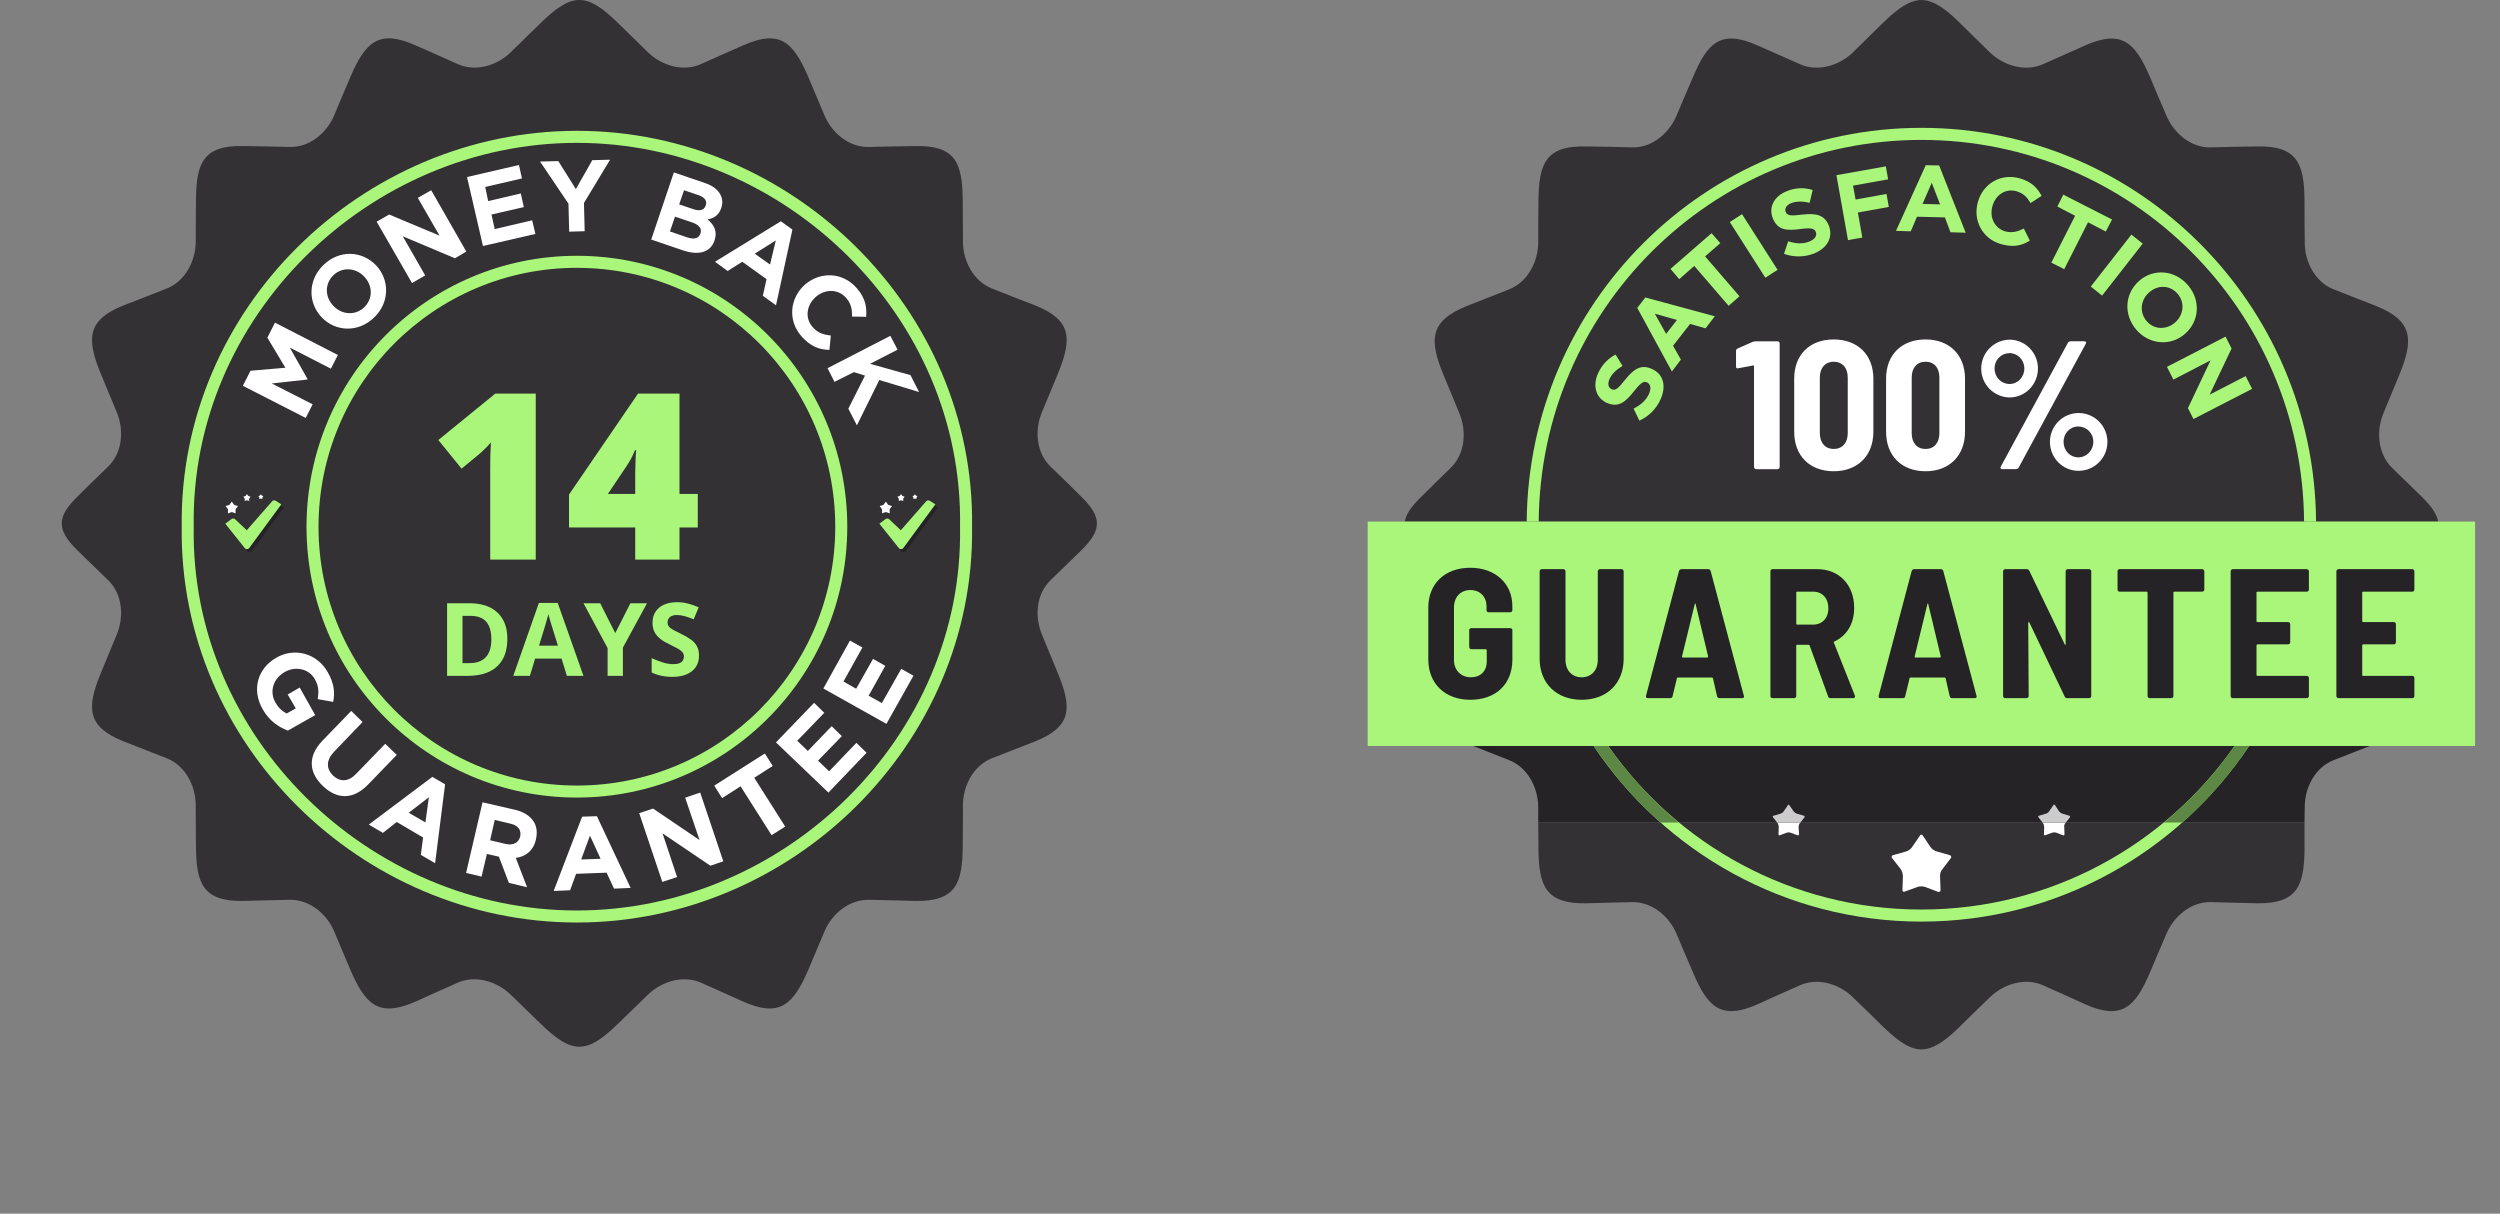 <svg xmlns="http://www.w3.org/2000/svg" width="344" height="167" viewBox="0 0 344 167" fill="none"><rect x="0" y="0" width="344" height="167" fill="#808080" stroke="none"/><path fill-rule="evenodd" clip-rule="evenodd" d="M85.058 3.184C87.189 5.254 88.556 6.592 89.16 7.197C91.036 9.012 93.962 9.935 96.442 8.823C99.462 7.485 101.403 6.593 102.261 6.243C107.317 3.98 109.161 5.797 111.228 10.606C112.373 13.344 113.135 15.127 113.455 15.892C114.472 18.281 116.825 20.287 119.527 20.223C122.866 20.159 124.963 20.096 125.919 20.096C131.483 19.968 132.437 22.42 132.469 27.579C132.501 30.572 132.501 32.482 132.501 33.31C132.532 35.922 133.932 38.66 136.443 39.68C139.529 40.889 141.499 41.686 142.39 42.004C147.51 44.042 147.544 46.621 145.538 51.493C144.394 54.232 143.662 56.015 143.344 56.779C142.355 59.2 142.581 62.257 144.521 64.168C146.906 66.46 147.987 67.543 148.655 68.212C151.612 71.078 151.739 72.829 148.782 75.726C148.114 76.363 146.906 77.573 144.521 79.866C142.581 81.775 142.358 84.833 143.344 87.254C143.662 88.018 144.394 89.8 145.538 92.572C147.541 97.412 147.51 99.992 142.39 102.03C141.499 102.38 139.529 103.144 136.443 104.354C133.932 105.373 132.532 108.112 132.501 110.723C132.501 111.551 132.501 113.461 132.469 116.455C132.437 121.613 131.48 124.065 125.919 123.97C124.965 123.938 122.866 123.875 119.527 123.811C116.825 123.779 114.471 125.753 113.455 128.141C113.136 128.906 112.373 130.687 111.228 133.427C109.161 138.235 107.317 140.051 102.261 137.822C101.403 137.44 99.462 136.55 96.442 135.211C93.962 134.129 91.036 135.052 89.16 136.867C88.556 137.44 87.189 138.776 85.058 140.847C82.864 142.98 81.306 144.029 79.716 144.029C78.126 144.029 76.568 142.978 74.374 140.847C72.244 138.778 70.876 137.44 70.272 136.867C68.395 135.052 65.471 134.129 62.991 135.211C59.969 136.549 58.029 137.44 57.171 137.822C52.115 140.051 50.272 138.236 48.204 133.427C47.027 130.689 46.298 128.906 45.978 128.141C44.961 125.753 42.607 123.779 39.906 123.811C36.567 123.875 34.437 123.938 33.514 123.97C27.95 124.065 26.995 121.613 26.964 116.455C26.933 113.461 26.933 111.551 26.933 110.723C26.901 108.112 25.501 105.373 22.99 104.354C19.904 103.144 17.933 102.38 17.043 102.03C11.924 99.992 11.889 97.412 13.895 92.572C15.04 89.801 15.771 88.018 16.089 87.254C17.078 84.833 16.852 81.777 14.912 79.866C12.527 77.573 11.319 76.363 10.651 75.726C7.694 72.827 7.821 71.078 10.778 68.212C11.446 67.543 12.527 66.46 14.912 64.168C16.852 62.259 17.075 59.2 16.089 56.779C15.771 56.015 15.04 54.234 13.895 51.493C11.891 46.619 11.922 44.038 17.046 42.002C17.935 41.684 19.906 40.887 22.992 39.678C25.503 38.658 26.903 35.919 26.935 33.308C26.935 32.48 26.935 30.57 26.966 27.577C26.997 22.415 27.954 19.966 33.517 20.094C34.439 20.094 36.569 20.157 39.908 20.221C42.611 20.285 44.964 18.279 45.98 15.89C46.298 15.125 47.029 13.345 48.206 10.604C50.274 5.796 52.117 3.98 57.173 6.241C58.031 6.594 59.971 7.483 62.993 8.821C65.472 9.935 68.398 9.012 70.274 7.194C70.878 6.589 72.246 5.252 74.376 3.182C76.57 1.049 78.128 0 79.718 0C81.308 0 82.866 1.051 85.06 3.182L85.058 3.184Z" fill="#333134"></path><path fill-rule="evenodd" clip-rule="evenodd" d="M79.38 18.001C49.776 18.001 24.589 42.521 25.005 72.486C24.591 102.419 49.776 126.938 79.38 126.938C108.984 126.938 134.171 102.418 133.755 72.485C134.169 42.521 108.985 18 79.38 18V18.001ZM26.658 72.486C26.15 43.508 50.825 19.657 79.38 19.657C107.935 19.657 132.61 43.508 132.102 72.486C132.61 101.432 107.935 125.283 79.38 125.283C50.825 125.283 26.15 101.432 26.658 72.486ZM79.38 36.853C59.729 36.853 43.83 52.806 43.83 72.489C43.83 92.137 59.729 108.091 79.38 108.091C99.031 108.091 114.931 92.137 114.931 72.489C114.931 52.81 99.032 36.856 79.38 36.856V36.853ZM79.38 35.197C99.922 35.197 116.585 51.884 116.585 72.486C116.585 93.057 99.921 109.744 79.38 109.744C58.838 109.744 42.176 93.057 42.176 72.486C42.176 51.883 58.839 35.197 79.38 35.197Z" fill="#A9F67B"></path><path d="M36.152 97.601C37.042 99.193 38.346 100.053 39.618 100.531L43.37 98.397L41.24 94.608L39.586 95.563L40.699 97.472L39.459 98.173C38.824 97.886 38.314 97.376 37.901 96.676C37.042 95.147 37.583 93.396 39.172 92.472C40.666 91.612 42.51 92.027 43.305 93.427C43.877 94.417 43.877 95.211 43.718 96.198L45.849 96.58C46.103 95.243 45.976 94.035 45.086 92.472C43.591 89.861 40.507 89.066 38.025 90.498C35.449 91.962 34.591 94.893 36.149 97.599L36.152 97.601ZM44.42 108.141C46.326 109.988 48.586 110.115 50.683 107.918L54.595 103.874L53.005 102.346L49.03 106.453C47.949 107.6 46.804 107.632 45.819 106.708C44.865 105.753 44.865 104.606 45.977 103.428L49.889 99.352L48.331 97.823L44.356 101.931C42.321 104.065 42.48 106.294 44.42 108.141ZM50.747 113.459L52.687 114.604L54.593 113.107L58.218 115.24L57.9 117.629L59.872 118.775L61.245 107.918L59.492 106.897L50.747 113.459ZM56.248 111.833L59.015 109.699L58.538 113.17L56.248 111.833ZM64.135 120.113L66.265 120.622L66.996 117.501L68.65 117.883L70.017 121.481L72.529 122.087L70.971 118.042C72.306 117.883 73.388 117.087 73.738 115.526C73.96 114.571 73.865 113.743 73.451 113.075C72.943 112.279 72.084 111.705 70.844 111.419L66.395 110.4L64.135 120.113ZM67.441 115.622L68.076 112.82L70.212 113.331C71.261 113.554 71.77 114.191 71.579 115.114C71.356 115.942 70.656 116.357 69.607 116.133L67.441 115.622ZM76.186 122.596L78.445 122.5L79.272 120.238L83.469 120.079L84.487 122.276L86.776 122.18L82.134 112.309L80.099 112.372L76.186 122.596ZM79.97 118.266L81.179 114.986L82.641 118.167L79.97 118.266ZM91.131 121.354L93.167 120.685L91.163 114.667L97.745 119.122L99.526 118.517L96.349 109.06L94.282 109.76L96.254 115.587L89.862 111.257L87.956 111.893L91.131 121.354ZM106.17 114.92L108.046 113.741L103.785 107.024L106.327 105.398L105.245 103.678L98.281 108.104L99.363 109.824L101.905 108.198L106.17 114.92ZM113.993 109.06L119.239 103.583L117.839 102.214L114.087 106.131L112.561 104.666L115.837 101.29L114.437 99.921L111.163 103.333L109.701 101.931L113.421 98.079L112.022 96.709L106.775 102.154L113.993 109.06ZM121.971 99.602L125.691 92.979L124.014 92.028L121.343 96.742L119.527 95.725L121.817 91.617L120.131 90.659L117.809 94.767L116.06 93.777L118.668 89.096L116.953 88.143L113.295 94.735L121.971 99.602Z" fill="white"></path><path d="M42.067 57.51L43.02 55.631L37.392 52.765L42.289 52.224L42.321 52.16L39.872 47.829L45.533 50.728L46.488 48.846L37.837 44.392L36.788 46.462L39.268 50.602L34.467 51.016L33.418 53.086L42.067 57.51ZM51.447 43.722C53.641 41.652 53.641 38.499 51.73 36.493C49.789 34.487 46.705 34.359 44.543 36.429C42.349 38.499 42.349 41.652 44.257 43.658C46.165 45.663 49.281 45.791 51.444 43.722H51.447ZM50.111 42.288C48.872 43.467 47.027 43.308 45.882 42.098C44.706 40.887 44.642 39.072 45.882 37.862C47.122 36.684 48.966 36.843 50.111 38.053C51.288 39.295 51.351 41.078 50.111 42.288ZM56.693 38.947L58.506 37.897L55.422 32.513L62.608 35.538L64.166 34.615L59.333 26.176L57.489 27.227L60.477 32.417L53.546 29.518L51.829 30.508L56.693 38.947ZM66.456 33.852L73.671 32.194L73.226 30.315L68.072 31.525L67.627 29.519L72.075 28.5L71.662 26.621L67.178 27.672L66.765 25.73L71.821 24.551L71.407 22.704L64.262 24.36L66.456 33.852ZM78.318 31.878L80.449 31.814L80.354 27.929L83.947 21.975L81.499 22.039L79.24 26.019L76.823 22.166L74.311 22.23L78.222 28.028L78.318 31.878ZM89.607 32.961L93.995 34.458C96.094 35.158 97.747 34.776 98.32 33.088C98.733 31.816 98.288 30.987 97.366 30.189C98.129 30.061 98.892 29.679 99.242 28.629C99.464 27.96 99.433 27.387 99.146 26.814C98.793 26.113 98.065 25.541 97.016 25.187L92.723 23.723L89.607 32.961ZM93.455 28.12L94.122 26.178L96.094 26.847C96.953 27.134 97.335 27.643 97.112 28.248C96.889 28.981 96.221 29.076 95.331 28.757L93.455 28.12ZM92.184 31.847L92.883 29.808L95.233 30.604C96.251 30.957 96.601 31.495 96.378 32.132C96.155 32.833 95.488 32.96 94.597 32.674L92.184 31.847ZM98.384 36.018L100.133 37.291L102.137 36.018L105.475 38.407L104.966 40.699L106.779 42.005L109.038 31.592L107.449 30.446L98.384 36.018ZM103.854 34.904L106.749 33.089L105.954 36.401L103.854 34.904ZM110.246 46.237C111.486 47.638 112.662 48.116 114.129 48.146L114.32 46.172C113.302 46.045 112.507 45.818 111.808 44.994C110.695 43.721 111.012 41.937 112.253 40.854C113.524 39.74 115.337 39.74 116.419 40.981C117.15 41.809 117.246 42.574 117.246 43.561L119.186 43.593C119.281 42.32 119.122 41.077 117.915 39.676C115.975 37.413 112.891 37.351 110.791 39.134C108.662 41.013 108.375 44.071 110.251 46.236L110.246 46.237ZM113.871 50.663L114.825 52.542L117.496 51.205L119.022 51.682L116.732 56.236L117.909 58.529L120.993 52.287L126.463 53.943L125.285 51.618L119.72 50.058L123.504 48.116L122.516 46.207L113.871 50.663Z" fill="white"></path><path fill-rule="evenodd" clip-rule="evenodd" d="M32.197 71.868L31.352 72.503L34.028 75.854C34.107 75.953 34.215 76.004 34.342 76C34.469 76 34.577 75.944 34.652 75.84L39.059 69.842L38.299 69.353C38.13 69.25 37.918 69.278 37.787 69.428L34.304 73.405L32.708 71.896C32.64 71.831 32.551 71.792 32.458 71.787C32.364 71.782 32.271 71.811 32.197 71.868L32.197 71.868Z" fill="#252326"></path><path fill-rule="evenodd" clip-rule="evenodd" d="M31.845 71.426L31 72.061L33.675 75.412C33.751 75.51 33.863 75.562 33.99 75.558C34.117 75.558 34.225 75.501 34.3 75.398L38.707 69.4L37.946 68.911C37.778 68.807 37.562 68.836 37.435 68.986L33.952 72.963L32.356 71.454C32.289 71.389 32.2 71.35 32.106 71.345C32.012 71.34 31.919 71.368 31.845 71.426H31.845Z" fill="#A9F67B"></path><path fill-rule="evenodd" clip-rule="evenodd" d="M31.929 69.066L32.145 69.377C32.164 69.409 32.19 69.438 32.221 69.461C32.252 69.483 32.286 69.499 32.324 69.508L32.685 69.612C32.693 69.614 32.7 69.617 32.706 69.623C32.711 69.628 32.716 69.635 32.718 69.643C32.72 69.65 32.721 69.658 32.719 69.666C32.717 69.674 32.714 69.681 32.709 69.687L32.478 69.988C32.453 70.016 32.434 70.05 32.422 70.086C32.41 70.123 32.405 70.161 32.408 70.199L32.422 70.575C32.422 70.583 32.42 70.59 32.416 70.597C32.413 70.604 32.407 70.61 32.401 70.615C32.395 70.619 32.387 70.622 32.38 70.624C32.372 70.625 32.364 70.624 32.356 70.622L32.004 70.49C31.932 70.462 31.852 70.462 31.779 70.49L31.427 70.622C31.42 70.624 31.412 70.625 31.404 70.624C31.396 70.622 31.389 70.619 31.383 70.615C31.376 70.61 31.371 70.604 31.367 70.597C31.363 70.59 31.361 70.583 31.361 70.575L31.375 70.194C31.378 70.156 31.373 70.118 31.361 70.081C31.349 70.045 31.33 70.011 31.305 69.983L31.075 69.687C31.056 69.658 31.066 69.621 31.098 69.611L31.465 69.508C31.54 69.484 31.601 69.442 31.643 69.376L31.854 69.066C31.858 69.06 31.864 69.054 31.87 69.051C31.877 69.047 31.884 69.045 31.892 69.045C31.899 69.045 31.907 69.047 31.913 69.051C31.92 69.054 31.925 69.06 31.929 69.066V69.066ZM34.004 68.013L34.126 68.197C34.154 68.234 34.187 68.263 34.234 68.272L34.445 68.333C34.449 68.334 34.453 68.337 34.456 68.34C34.459 68.343 34.461 68.346 34.462 68.35C34.464 68.355 34.464 68.359 34.464 68.363C34.463 68.367 34.462 68.371 34.459 68.375L34.323 68.554C34.296 68.589 34.281 68.632 34.282 68.676L34.291 68.897C34.291 68.902 34.29 68.906 34.288 68.91C34.286 68.914 34.283 68.918 34.279 68.921C34.275 68.923 34.271 68.925 34.267 68.926C34.262 68.927 34.258 68.927 34.254 68.926L34.042 68.85C34.022 68.841 33.999 68.836 33.977 68.836C33.954 68.836 33.932 68.841 33.911 68.85L33.704 68.926C33.69 68.93 33.667 68.916 33.672 68.897L33.676 68.676C33.676 68.629 33.667 68.587 33.634 68.549L33.503 68.376C33.5 68.372 33.498 68.368 33.497 68.364C33.496 68.359 33.496 68.355 33.498 68.351C33.499 68.347 33.502 68.343 33.505 68.34C33.508 68.337 33.512 68.335 33.517 68.334L33.728 68.273C33.773 68.261 33.811 68.232 33.836 68.193L33.958 68.014C33.967 67.995 33.991 67.995 34.005 68.014L34.004 68.013ZM35.91 68.028L35.999 68.154C36.016 68.182 36.043 68.202 36.074 68.211L36.22 68.253C36.229 68.258 36.239 68.272 36.229 68.281L36.136 68.403C36.124 68.415 36.116 68.43 36.111 68.445C36.106 68.46 36.105 68.477 36.107 68.493L36.112 68.643C36.112 68.647 36.111 68.65 36.109 68.653C36.108 68.656 36.105 68.658 36.103 68.66C36.1 68.662 36.097 68.663 36.094 68.663C36.09 68.664 36.087 68.663 36.084 68.662L35.943 68.61C35.928 68.603 35.912 68.599 35.896 68.599C35.88 68.599 35.864 68.603 35.849 68.61L35.709 68.662C35.705 68.663 35.702 68.664 35.699 68.663C35.695 68.663 35.692 68.662 35.69 68.66C35.687 68.658 35.684 68.656 35.683 68.653C35.681 68.65 35.68 68.647 35.68 68.643L35.685 68.488C35.686 68.457 35.676 68.427 35.657 68.403L35.563 68.281C35.554 68.272 35.558 68.258 35.572 68.253L35.722 68.211C35.753 68.201 35.779 68.181 35.798 68.154L35.882 68.028C35.884 68.025 35.886 68.024 35.888 68.022C35.891 68.021 35.894 68.02 35.896 68.02C35.899 68.02 35.902 68.021 35.904 68.022C35.907 68.024 35.909 68.025 35.91 68.028H35.91Z" fill="white"></path><path fill-rule="evenodd" clip-rule="evenodd" d="M122.197 71.868L121.352 72.503L124.028 75.854C124.107 75.953 124.215 76.004 124.342 76C124.469 76 124.577 75.944 124.652 75.84L129.059 69.842L128.299 69.353C128.13 69.25 127.918 69.278 127.787 69.428L124.304 73.405L122.708 71.896C122.64 71.831 122.552 71.792 122.458 71.787C122.364 71.782 122.271 71.811 122.197 71.868L122.197 71.868Z" fill="#252326"></path><path fill-rule="evenodd" clip-rule="evenodd" d="M121.845 71.426L121 72.061L123.676 75.412C123.751 75.51 123.863 75.562 123.99 75.558C124.117 75.558 124.225 75.501 124.3 75.398L128.707 69.4L127.946 68.911C127.777 68.807 127.562 68.836 127.435 68.986L123.952 72.963L122.356 71.454C122.289 71.389 122.2 71.35 122.106 71.345C122.012 71.34 121.919 71.368 121.845 71.426H121.845Z" fill="#A9F67B"></path><path fill-rule="evenodd" clip-rule="evenodd" d="M121.929 69.066L122.145 69.377C122.164 69.409 122.19 69.438 122.221 69.461C122.251 69.483 122.286 69.499 122.324 69.508L122.685 69.612C122.693 69.614 122.7 69.617 122.706 69.623C122.711 69.628 122.716 69.635 122.718 69.643C122.72 69.65 122.721 69.658 122.719 69.666C122.717 69.674 122.714 69.681 122.708 69.687L122.478 69.988C122.453 70.016 122.434 70.05 122.422 70.086C122.41 70.123 122.405 70.161 122.408 70.199L122.422 70.575C122.422 70.583 122.42 70.59 122.416 70.597C122.412 70.604 122.407 70.61 122.401 70.615C122.395 70.619 122.387 70.622 122.38 70.624C122.372 70.625 122.364 70.624 122.356 70.622L122.004 70.49C121.932 70.462 121.852 70.462 121.779 70.49L121.427 70.622C121.42 70.624 121.412 70.625 121.404 70.624C121.396 70.622 121.389 70.619 121.382 70.615C121.376 70.61 121.371 70.604 121.367 70.597C121.364 70.59 121.361 70.583 121.361 70.575L121.375 70.194C121.378 70.156 121.373 70.118 121.361 70.081C121.349 70.045 121.33 70.011 121.305 69.983L121.075 69.687C121.056 69.658 121.066 69.621 121.098 69.611L121.465 69.508C121.54 69.484 121.601 69.442 121.643 69.376L121.854 69.066C121.858 69.06 121.864 69.054 121.87 69.051C121.877 69.047 121.884 69.045 121.892 69.045C121.899 69.045 121.907 69.047 121.913 69.051C121.92 69.054 121.925 69.06 121.929 69.066V69.066ZM124.004 68.013L124.126 68.197C124.154 68.234 124.187 68.263 124.234 68.272L124.445 68.333C124.449 68.334 124.453 68.337 124.456 68.34C124.459 68.343 124.461 68.346 124.462 68.35C124.464 68.355 124.464 68.359 124.464 68.363C124.463 68.367 124.462 68.371 124.459 68.375L124.323 68.554C124.296 68.589 124.281 68.632 124.282 68.676L124.291 68.897C124.291 68.902 124.29 68.906 124.288 68.91C124.286 68.914 124.283 68.918 124.279 68.921C124.275 68.923 124.271 68.925 124.267 68.926C124.262 68.927 124.258 68.927 124.253 68.926L124.042 68.85C124.022 68.841 123.999 68.836 123.977 68.836C123.954 68.836 123.932 68.841 123.911 68.85L123.704 68.926C123.69 68.93 123.667 68.916 123.672 68.897L123.676 68.676C123.676 68.629 123.667 68.587 123.634 68.549L123.503 68.376C123.5 68.372 123.498 68.368 123.497 68.364C123.496 68.359 123.496 68.355 123.498 68.351C123.499 68.347 123.502 68.343 123.505 68.34C123.508 68.337 123.512 68.335 123.517 68.334L123.728 68.273C123.773 68.261 123.811 68.232 123.836 68.193L123.958 68.014C123.967 67.995 123.991 67.995 124.005 68.014L124.004 68.013ZM125.91 68.028L125.999 68.154C126.016 68.182 126.043 68.202 126.074 68.211L126.22 68.253C126.229 68.258 126.239 68.272 126.229 68.281L126.136 68.403C126.124 68.415 126.116 68.43 126.111 68.445C126.106 68.46 126.105 68.477 126.107 68.493L126.112 68.643C126.112 68.647 126.111 68.65 126.109 68.653C126.108 68.656 126.106 68.658 126.103 68.66C126.1 68.662 126.097 68.663 126.094 68.663C126.09 68.664 126.087 68.663 126.084 68.662L125.943 68.61C125.928 68.603 125.912 68.599 125.896 68.599C125.88 68.599 125.864 68.603 125.849 68.61L125.708 68.662C125.705 68.663 125.702 68.664 125.699 68.663C125.695 68.663 125.692 68.662 125.69 68.66C125.687 68.658 125.684 68.656 125.683 68.653C125.681 68.65 125.68 68.647 125.68 68.643L125.685 68.488C125.686 68.457 125.676 68.427 125.657 68.403L125.563 68.281C125.554 68.272 125.558 68.258 125.572 68.253L125.723 68.211C125.753 68.201 125.779 68.181 125.798 68.154L125.882 68.028C125.884 68.025 125.886 68.024 125.888 68.022C125.891 68.021 125.894 68.02 125.896 68.02C125.899 68.02 125.902 68.021 125.904 68.022C125.907 68.024 125.909 68.025 125.91 68.028H125.91Z" fill="white"></path><path d="M73.719 77H67.453V65.703C67.453 65.495 67.453 65.115 67.453 64.562C67.453 64 67.458 63.38 67.469 62.703C67.49 62.026 67.516 61.417 67.547 60.875C67.276 61.198 67.021 61.474 66.781 61.703C66.552 61.932 66.328 62.146 66.109 62.344L63.516 64.484L60.312 60.547L68.156 54.156H73.719V77ZM96.016 72.578H93.5V77H87.406V72.578H78.297V68.047L87.797 54.156H93.5V67.969H96.016V72.578ZM87.406 67.969V65.312C87.406 65.073 87.412 64.771 87.422 64.406C87.432 64.042 87.443 63.677 87.453 63.312C87.474 62.938 87.49 62.625 87.5 62.375C87.521 62.115 87.537 61.974 87.547 61.953H87.375C87.177 62.422 86.995 62.812 86.828 63.125C86.662 63.427 86.443 63.786 86.172 64.203L83.641 67.969H87.406Z" fill="#A9F67B"></path><path d="M69.811 87.907C69.811 89.033 69.595 89.974 69.162 90.731C68.734 91.482 68.112 92.05 67.296 92.433C66.48 92.811 65.498 93 64.35 93H61.52V83.006H64.657C65.705 83.006 66.615 83.193 67.385 83.566C68.155 83.936 68.752 84.485 69.176 85.214C69.6 85.939 69.811 86.836 69.811 87.907ZM67.61 87.962C67.61 87.224 67.501 86.618 67.282 86.144C67.068 85.665 66.749 85.312 66.325 85.084C65.906 84.856 65.386 84.742 64.767 84.742H63.639V91.25H64.548C65.582 91.25 66.35 90.974 66.852 90.423C67.357 89.871 67.61 89.051 67.61 87.962ZM78.001 93L77.276 90.621H73.633L72.908 93H70.625L74.152 82.965H76.743L80.284 93H78.001ZM76.77 88.844L76.046 86.519C76 86.365 75.939 86.166 75.861 85.925C75.788 85.679 75.713 85.43 75.636 85.18C75.563 84.924 75.504 84.704 75.458 84.517C75.412 84.704 75.349 84.936 75.267 85.214C75.189 85.487 75.114 85.747 75.041 85.993C74.968 86.239 74.916 86.415 74.884 86.519L74.166 88.844H76.77ZM84.659 87.121L86.744 83.006H89.027L85.712 89.11V93H83.606V89.179L80.291 83.006H82.588L84.659 87.121ZM96.185 90.225C96.185 90.817 96.041 91.332 95.754 91.769C95.467 92.207 95.047 92.544 94.496 92.781C93.949 93.018 93.284 93.137 92.5 93.137C92.154 93.137 91.814 93.114 91.481 93.068C91.153 93.023 90.837 92.957 90.531 92.87C90.231 92.779 89.943 92.667 89.67 92.535V90.566C90.144 90.776 90.636 90.965 91.147 91.134C91.657 91.302 92.163 91.387 92.664 91.387C93.01 91.387 93.288 91.341 93.498 91.25C93.712 91.159 93.867 91.034 93.963 90.874C94.059 90.715 94.106 90.532 94.106 90.327C94.106 90.076 94.022 89.862 93.853 89.685C93.685 89.507 93.453 89.341 93.156 89.186C92.865 89.031 92.534 88.864 92.165 88.686C91.933 88.577 91.68 88.445 91.406 88.29C91.133 88.13 90.873 87.937 90.627 87.709C90.381 87.481 90.178 87.205 90.019 86.882C89.864 86.554 89.786 86.162 89.786 85.706C89.786 85.109 89.923 84.599 90.196 84.175C90.47 83.751 90.859 83.427 91.365 83.204C91.876 82.976 92.477 82.862 93.17 82.862C93.689 82.862 94.184 82.924 94.653 83.047C95.127 83.165 95.622 83.338 96.137 83.566L95.453 85.214C94.993 85.027 94.58 84.883 94.216 84.783C93.851 84.678 93.48 84.626 93.102 84.626C92.837 84.626 92.612 84.669 92.425 84.756C92.238 84.838 92.097 84.956 92.001 85.111C91.905 85.262 91.857 85.437 91.857 85.638C91.857 85.875 91.926 86.075 92.062 86.239C92.204 86.399 92.413 86.554 92.691 86.704C92.974 86.855 93.325 87.03 93.744 87.231C94.255 87.472 94.69 87.725 95.05 87.989C95.414 88.249 95.695 88.557 95.891 88.912C96.087 89.263 96.185 89.701 96.185 90.225Z" fill="#A9F67B"></path><path fill-rule="evenodd" clip-rule="evenodd" d="M269.717 3.192C268.384 1.883 266.382 0.002 264.382 0.002C262.381 0.002 260.411 1.885 259.046 3.192L254.949 7.218C253.107 9.006 250.153 9.931 247.708 8.848C245.739 7.986 243.801 7.124 241.864 6.261C236.782 3.993 234.94 5.879 232.94 10.636C232.178 12.392 231.415 14.181 230.683 15.936C229.667 18.331 227.317 20.342 224.619 20.278C222.49 20.214 220.363 20.183 218.235 20.151C212.709 20.023 211.724 22.481 211.692 27.653C211.66 29.567 211.66 31.481 211.66 33.4C211.629 36.017 210.232 38.763 207.723 39.785C205.753 40.551 203.785 41.349 201.815 42.116C196.638 44.191 196.667 46.841 198.642 51.63C199.372 53.386 200.103 55.175 200.833 56.93C201.821 59.356 201.596 62.421 199.658 64.337C198.293 65.678 196.895 67.019 195.53 68.392C194.228 69.668 193.466 70.722 193.306 71.775H335.491C335.3 70.722 334.57 69.668 333.268 68.392C331.871 67.019 330.505 65.678 329.107 64.337C327.203 62.423 326.948 59.356 327.932 56.93C328.664 55.174 329.393 53.385 330.124 51.63C332.093 46.841 332.125 44.191 326.98 42.116C325.011 41.349 323.01 40.551 321.04 39.785C318.531 38.763 317.134 36.017 317.134 33.4C317.103 31.485 317.103 29.571 317.103 27.653C317.071 22.478 316.086 20.023 310.529 20.151C308.4 20.183 306.273 20.214 304.144 20.278C301.477 20.342 299.127 18.331 298.111 15.936C297.348 14.18 296.586 12.392 295.854 10.636C293.821 5.879 291.98 3.995 286.898 6.261L281.086 8.848C278.608 9.933 275.687 9.008 273.813 7.218L269.716 3.195L269.717 3.192ZM211.66 113.18L211.692 116.756C211.724 121.928 212.709 124.386 218.235 124.29C220.363 124.227 222.49 124.195 224.619 124.131C227.318 124.099 229.668 126.078 230.683 128.472C231.415 130.228 232.177 132.017 232.94 133.772C234.94 138.53 236.782 140.446 241.864 138.179C243.801 137.285 245.739 136.423 247.708 135.561C250.153 134.475 253.107 135.401 254.949 137.221C256.315 138.53 257.681 139.87 259.046 141.212C260.411 142.521 262.381 144.402 264.382 144.402C266.382 144.402 268.384 142.518 269.717 141.212C271.082 139.87 272.448 138.53 273.814 137.221C275.688 135.401 278.61 134.475 281.087 135.561C283.024 136.423 284.962 137.285 286.899 138.179C291.981 140.447 293.822 138.53 295.855 133.772C296.586 132.016 297.348 130.228 298.112 128.472C299.128 126.078 301.478 124.099 304.146 124.131C306.274 124.195 308.402 124.227 310.53 124.29C316.087 124.386 317.072 121.928 317.104 116.756V113.18H211.66Z" fill="#333134"></path><path fill-rule="evenodd" clip-rule="evenodd" d="M211.66 113.18H317.102L317.134 111.009C317.134 108.391 318.531 105.645 321.04 104.623L326.09 102.643H202.704L207.722 104.623C210.231 105.645 211.628 108.391 211.66 111.009V113.18Z" fill="#252326"></path><path fill-rule="evenodd" clip-rule="evenodd" d="M317.039 71.77H318.692C318.47 41.824 294.238 17.591 264.384 17.591C234.529 17.591 210.329 41.824 210.075 71.77H211.726C211.948 42.717 235.451 19.251 264.384 19.251C293.348 19.251 316.819 42.716 317.041 71.77H317.039ZM221.284 102.644H219.283C229.033 117.203 245.611 126.812 264.382 126.812C283.183 126.812 299.73 117.202 309.48 102.643H307.479C297.952 116.244 282.199 125.152 264.382 125.152C246.565 125.152 230.814 116.244 221.284 102.643V102.644Z" fill="#A9F67B"></path><path fill-rule="evenodd" clip-rule="evenodd" d="M228.496 113.18H231.005C227.318 110.113 224.051 106.57 221.287 102.643H219.286C221.896 106.537 224.991 110.078 228.496 113.18ZM297.764 113.18H300.303C303.798 110.077 306.882 106.536 309.481 102.643H307.479C304.748 106.571 301.445 110.115 297.76 113.18H297.764Z" fill="#5D8744"></path><path d="M340.574 71.77H188.19V102.644H340.574V71.77Z" fill="#A9F67B"></path><path d="M202.322 96.29C205.784 96.29 208.105 94.184 208.105 90.735V86.712C208.105 86.553 207.978 86.429 207.788 86.429H202.481C202.291 86.429 202.164 86.556 202.164 86.712V89.011C202.161 89.054 202.168 89.097 202.183 89.137C202.197 89.177 202.221 89.213 202.251 89.243C202.281 89.273 202.317 89.297 202.357 89.312C202.396 89.327 202.439 89.334 202.481 89.331H204.449C204.482 89.333 204.513 89.348 204.536 89.371C204.559 89.394 204.573 89.426 204.576 89.459V91.023C204.576 92.364 203.718 93.194 202.384 93.194C201.05 93.194 200.066 92.236 200.066 90.831V83.584C200.066 82.148 200.987 81.189 202.322 81.189C203.688 81.189 204.546 82.148 204.546 83.424V83.967C204.546 84.043 204.576 84.115 204.629 84.168C204.682 84.221 204.753 84.251 204.828 84.251H207.782C207.973 84.251 208.1 84.123 208.1 83.967V83.392C208.1 80.328 205.781 78.124 202.317 78.124C198.823 78.124 196.534 80.295 196.534 83.616V90.735C196.534 94.056 198.821 96.29 202.317 96.29H202.322ZM217.631 96.29C221.125 96.29 223.414 94.022 223.414 90.64V78.636C223.414 78.444 223.287 78.316 223.128 78.316H220.175C220.132 78.313 220.09 78.32 220.05 78.335C220.011 78.35 219.975 78.374 219.945 78.404C219.915 78.434 219.891 78.471 219.876 78.51C219.861 78.55 219.855 78.593 219.857 78.636V90.799C219.857 92.236 218.968 93.194 217.635 93.194C216.301 93.194 215.411 92.236 215.411 90.799V78.636C215.411 78.444 215.284 78.316 215.125 78.316H212.172C212.13 78.313 212.087 78.32 212.047 78.335C212.008 78.35 211.972 78.374 211.941 78.404C211.911 78.434 211.888 78.47 211.873 78.51C211.858 78.55 211.851 78.593 211.854 78.636V90.64C211.854 94.024 214.173 96.29 217.637 96.29H217.631ZM236.623 96.067H239.705C239.926 96.067 240.022 95.972 239.959 95.748L235.385 78.572C235.353 78.412 235.226 78.316 235.035 78.316H231.383C231.305 78.316 231.229 78.341 231.166 78.387C231.103 78.433 231.055 78.497 231.031 78.572L226.489 95.748C226.457 95.972 226.553 96.067 226.744 96.067H229.792C229.983 96.067 230.11 96.003 230.141 95.812L230.745 93.322C230.745 93.258 230.777 93.226 230.872 93.226H235.572C235.636 93.226 235.667 93.258 235.699 93.322L236.271 95.812C236.334 96.003 236.43 96.067 236.62 96.067H236.623ZM231.447 90.32L233.193 83.137C233.193 83.009 233.32 83.009 233.32 83.137L235.035 90.32C235.039 90.358 235.028 90.397 235.004 90.427C234.98 90.457 234.946 90.476 234.908 90.48H231.574C231.478 90.48 231.415 90.416 231.447 90.32ZM251.898 96.067H254.978C255.201 96.067 255.296 95.94 255.233 95.713L252.341 88.434C252.309 88.37 252.341 88.274 252.405 88.274C254.12 87.477 255.136 85.816 255.136 83.645C255.136 80.484 253.071 78.313 250.054 78.313H243.892C243.855 78.313 243.818 78.321 243.783 78.335C243.749 78.35 243.717 78.371 243.691 78.398C243.665 78.424 243.644 78.456 243.63 78.491C243.616 78.526 243.609 78.563 243.61 78.601V95.776C243.609 95.814 243.616 95.852 243.63 95.886C243.644 95.921 243.665 95.953 243.691 95.98C243.717 96.007 243.749 96.028 243.783 96.042C243.818 96.057 243.855 96.064 243.892 96.064H246.847C247.037 96.064 247.164 95.937 247.164 95.776V88.849C247.163 88.832 247.165 88.815 247.171 88.799C247.176 88.782 247.186 88.768 247.198 88.755C247.21 88.743 247.224 88.734 247.24 88.728C247.256 88.722 247.273 88.72 247.291 88.721H248.879C248.943 88.721 248.975 88.785 249.006 88.817L251.544 95.809C251.577 96.001 251.704 96.064 251.897 96.064L251.898 96.067ZM247.292 81.412H249.484C250.722 81.412 251.58 82.275 251.58 83.712C251.58 85.085 250.722 85.947 249.484 85.947H247.292C247.197 85.947 247.166 85.915 247.166 85.819V81.512C247.166 81.448 247.197 81.416 247.292 81.416V81.412ZM268.635 96.067H271.716C271.938 96.067 272.033 95.972 271.97 95.748L267.397 78.572C267.364 78.412 267.238 78.316 267.044 78.316H263.397C263.319 78.316 263.242 78.341 263.179 78.386C263.116 78.432 263.069 78.497 263.044 78.572L258.502 95.748C258.47 95.972 258.565 96.067 258.756 96.067H261.805C261.995 96.067 262.122 96.003 262.154 95.812L262.758 93.322C262.758 93.258 262.789 93.226 262.885 93.226H267.586C267.648 93.226 267.68 93.258 267.712 93.322L268.284 95.812C268.348 96.003 268.443 96.067 268.633 96.067H268.635ZM263.459 90.32L265.205 83.137C265.205 83.009 265.332 83.009 265.332 83.137L267.047 90.32C267.051 90.358 267.04 90.396 267.016 90.426C266.992 90.456 266.958 90.476 266.92 90.48H263.587C263.493 90.48 263.428 90.416 263.461 90.32H263.459ZM275.908 96.067H278.83C279.02 96.067 279.147 95.94 279.147 95.779L279.084 85.692C279.081 85.671 279.086 85.65 279.098 85.633C279.11 85.617 279.128 85.605 279.148 85.601C279.169 85.597 279.19 85.601 279.207 85.612C279.224 85.623 279.237 85.64 279.243 85.66L284.101 95.844C284.128 95.915 284.176 95.975 284.24 96.016C284.304 96.056 284.379 96.074 284.454 96.067H287.439C287.63 96.067 287.757 95.94 287.757 95.779V78.636C287.759 78.593 287.753 78.55 287.738 78.51C287.723 78.47 287.7 78.434 287.67 78.404C287.64 78.374 287.603 78.35 287.564 78.335C287.524 78.32 287.482 78.313 287.439 78.316H284.518C284.358 78.316 284.231 78.444 284.231 78.636V88.628C284.231 88.756 284.136 88.788 284.104 88.66L279.245 78.572C279.221 78.498 279.174 78.433 279.112 78.388C279.049 78.342 278.974 78.317 278.896 78.316H275.911C275.752 78.316 275.625 78.444 275.625 78.636V95.779C275.624 95.817 275.631 95.855 275.645 95.89C275.66 95.925 275.681 95.957 275.707 95.984C275.734 96.011 275.766 96.032 275.8 96.046C275.835 96.061 275.873 96.068 275.911 96.067H275.908ZM302.999 78.316H291.663C291.472 78.316 291.376 78.444 291.376 78.636V81.125C291.374 81.164 291.38 81.202 291.393 81.238C291.407 81.273 291.428 81.306 291.455 81.333C291.482 81.359 291.515 81.38 291.551 81.393C291.587 81.406 291.625 81.412 291.663 81.409H295.378C295.412 81.411 295.443 81.425 295.466 81.449C295.49 81.472 295.504 81.504 295.506 81.537V95.776C295.505 95.814 295.512 95.851 295.527 95.886C295.541 95.922 295.562 95.954 295.588 95.98C295.615 96.007 295.647 96.028 295.682 96.043C295.716 96.057 295.754 96.064 295.792 96.064H298.745C298.935 96.064 299.063 95.936 299.063 95.776V81.541C299.061 81.524 299.063 81.506 299.069 81.49C299.075 81.474 299.084 81.459 299.096 81.446C299.108 81.434 299.123 81.425 299.139 81.419C299.156 81.413 299.173 81.411 299.19 81.412H302.998C303.188 81.412 303.315 81.285 303.315 81.129V78.639C303.318 78.597 303.312 78.554 303.297 78.514C303.281 78.474 303.258 78.438 303.228 78.408C303.198 78.377 303.162 78.354 303.123 78.339C303.083 78.324 303.04 78.317 302.998 78.32L302.999 78.316ZM317.704 81.094V78.636C317.707 78.593 317.7 78.55 317.685 78.51C317.67 78.471 317.647 78.434 317.617 78.404C317.587 78.374 317.551 78.35 317.511 78.335C317.471 78.32 317.429 78.314 317.386 78.316H307.257C307.214 78.313 307.172 78.32 307.132 78.335C307.093 78.35 307.057 78.374 307.027 78.404C306.997 78.434 306.973 78.471 306.958 78.51C306.943 78.55 306.937 78.593 306.939 78.636V95.779C306.939 95.94 307.066 96.067 307.257 96.067H317.388C317.578 96.067 317.706 95.94 317.706 95.779V93.322C317.708 93.279 317.702 93.236 317.687 93.196C317.672 93.157 317.648 93.12 317.618 93.09C317.588 93.06 317.552 93.037 317.512 93.022C317.473 93.007 317.43 93 317.388 93.003H310.623C310.606 93.004 310.589 93.002 310.573 92.996C310.557 92.99 310.542 92.981 310.53 92.969C310.518 92.957 310.508 92.942 310.502 92.926C310.497 92.909 310.494 92.892 310.496 92.875V88.788C310.499 88.755 310.513 88.724 310.537 88.701C310.56 88.678 310.591 88.663 310.623 88.66H314.847C314.885 88.661 314.922 88.654 314.957 88.639C314.992 88.625 315.024 88.604 315.05 88.577C315.077 88.55 315.098 88.518 315.112 88.483C315.126 88.448 315.133 88.41 315.132 88.373V85.915C315.132 85.723 315.006 85.596 314.847 85.596H310.623C310.606 85.597 310.589 85.595 310.573 85.589C310.556 85.584 310.542 85.574 310.53 85.562C310.517 85.55 310.508 85.535 310.502 85.519C310.496 85.502 310.494 85.485 310.496 85.468V81.512C310.496 81.448 310.56 81.416 310.623 81.416H317.388C317.43 81.419 317.473 81.412 317.512 81.397C317.552 81.382 317.588 81.359 317.618 81.328C317.648 81.298 317.672 81.262 317.687 81.222C317.702 81.182 317.708 81.14 317.706 81.097L317.704 81.094ZM332.219 81.094V78.636C332.219 78.444 332.091 78.316 331.933 78.316H321.803C321.761 78.314 321.718 78.32 321.678 78.335C321.639 78.35 321.603 78.374 321.573 78.404C321.543 78.434 321.519 78.471 321.504 78.51C321.489 78.55 321.483 78.593 321.485 78.636V95.779C321.485 95.94 321.613 96.067 321.803 96.067H331.934C331.972 96.068 332.009 96.061 332.044 96.046C332.079 96.032 332.111 96.011 332.138 95.984C332.164 95.957 332.185 95.925 332.2 95.89C332.214 95.855 332.221 95.817 332.22 95.779V93.322C332.22 93.13 332.093 93.003 331.934 93.003H325.169C325.152 93.004 325.135 93.002 325.119 92.996C325.102 92.99 325.088 92.981 325.076 92.969C325.063 92.957 325.054 92.942 325.048 92.926C325.043 92.909 325.04 92.892 325.042 92.875V88.788C325.044 88.755 325.058 88.724 325.082 88.7C325.105 88.677 325.136 88.663 325.169 88.66H329.392C329.43 88.661 329.468 88.654 329.503 88.64C329.538 88.625 329.569 88.604 329.596 88.577C329.623 88.551 329.644 88.519 329.658 88.483C329.672 88.448 329.679 88.411 329.679 88.373V85.915C329.679 85.723 329.552 85.596 329.392 85.596H325.169C325.152 85.597 325.135 85.595 325.118 85.589C325.102 85.583 325.088 85.574 325.076 85.562C325.063 85.549 325.054 85.534 325.048 85.518C325.043 85.502 325.04 85.485 325.042 85.468V81.512C325.042 81.448 325.106 81.416 325.169 81.416H331.934C332.093 81.416 332.22 81.288 332.22 81.097L332.219 81.094Z" fill="#252326"></path><path fill-rule="evenodd" clip-rule="evenodd" d="M264.572 114.968L265.619 116.532C265.839 116.85 266.166 117.077 266.54 117.17L268.32 117.68C268.356 117.694 268.389 117.715 268.416 117.743C268.443 117.77 268.464 117.804 268.476 117.841C268.488 117.878 268.492 117.917 268.487 117.956C268.482 117.995 268.468 118.031 268.446 118.064L267.303 119.564C267.175 119.706 267.078 119.873 267.018 120.054C266.958 120.236 266.936 120.428 266.954 120.618L267.017 122.47C267.019 122.51 267.011 122.549 266.994 122.585C266.978 122.621 266.953 122.653 266.922 122.678C266.892 122.703 266.855 122.72 266.817 122.728C266.778 122.736 266.738 122.735 266.7 122.725L264.921 122.055C264.562 121.927 264.169 121.927 263.81 122.055L262.062 122.693C262.028 122.709 261.991 122.716 261.953 122.712C261.916 122.708 261.881 122.693 261.851 122.67C261.821 122.647 261.799 122.616 261.786 122.581C261.772 122.545 261.769 122.507 261.777 122.47L261.84 120.586C261.836 120.207 261.714 119.838 261.491 119.532L260.347 118.064C260.32 118.036 260.3 118.001 260.29 117.962C260.279 117.924 260.279 117.884 260.289 117.846C260.298 117.807 260.317 117.772 260.344 117.743C260.371 117.714 260.405 117.692 260.442 117.68L262.253 117.17C262.634 117.042 262.92 116.851 263.143 116.499L264.191 114.967C264.208 114.931 264.235 114.901 264.269 114.879C264.302 114.858 264.341 114.847 264.381 114.847C264.421 114.847 264.46 114.858 264.494 114.879C264.528 114.901 264.555 114.931 264.572 114.967V114.968Z" fill="white"></path><path fill-rule="evenodd" clip-rule="evenodd" d="M284.262 113.18L284.199 113.244C284.133 113.323 284.085 113.415 284.058 113.514C284.031 113.613 284.025 113.716 284.04 113.818L284.072 114.81C284.071 114.833 284.065 114.855 284.054 114.875C284.043 114.894 284.028 114.911 284.009 114.924C283.991 114.936 283.969 114.944 283.947 114.947C283.925 114.949 283.902 114.947 283.881 114.939L282.96 114.584C282.764 114.52 282.553 114.52 282.357 114.584L281.405 114.939C281.341 114.971 281.246 114.907 281.246 114.81L281.278 113.789C281.273 113.583 281.206 113.382 281.087 113.215L281.055 113.183L284.262 113.18ZM247.739 113.18L247.676 113.244C247.547 113.407 247.48 113.61 247.484 113.818L247.549 114.81C247.548 114.833 247.542 114.855 247.531 114.875C247.52 114.894 247.505 114.911 247.486 114.924C247.468 114.936 247.446 114.944 247.424 114.947C247.402 114.949 247.379 114.947 247.358 114.939L246.405 114.584C246.22 114.521 246.019 114.521 245.834 114.584L244.881 114.939C244.786 114.971 244.722 114.907 244.722 114.81L244.754 113.789C244.749 113.583 244.683 113.383 244.563 113.215L244.532 113.183L247.739 113.18Z" fill="white"></path><path fill-rule="evenodd" clip-rule="evenodd" d="M282.77 110.785L283.31 111.615C283.438 111.784 283.616 111.907 283.818 111.966L284.772 112.253C284.835 112.253 284.867 112.381 284.835 112.445L284.262 113.18H281.055L280.483 112.445C280.42 112.381 280.451 112.253 280.547 112.253L281.5 111.966C281.698 111.915 281.868 111.79 281.976 111.615L282.548 110.785C282.558 110.764 282.573 110.746 282.593 110.733C282.613 110.72 282.636 110.713 282.659 110.713C282.682 110.713 282.705 110.72 282.725 110.733C282.745 110.746 282.76 110.764 282.77 110.785ZM244.532 113.18H247.739L248.311 112.445C248.343 112.381 248.311 112.253 248.248 112.253L247.26 111.966C247.071 111.898 246.906 111.776 246.784 111.615L246.212 110.785C246.206 110.765 246.194 110.747 246.176 110.734C246.159 110.721 246.139 110.714 246.117 110.714C246.096 110.714 246.075 110.721 246.058 110.734C246.041 110.747 246.028 110.765 246.022 110.785L245.451 111.615C245.343 111.79 245.172 111.915 244.974 111.966L244.021 112.253C243.926 112.253 243.894 112.381 243.957 112.445L244.532 113.18Z" fill="#CCCCCC"></path><path d="M241.197 47.028L239.1 47.954C239.03 47.98 238.97 48.029 238.93 48.093C238.89 48.157 238.872 48.233 238.878 48.308V50.447C238.878 50.639 239.005 50.735 239.196 50.671L241.229 50.287C241.324 50.255 241.356 50.319 241.356 50.415V64.239C241.353 64.281 241.36 64.324 241.375 64.364C241.39 64.404 241.413 64.44 241.443 64.47C241.473 64.501 241.509 64.524 241.549 64.539C241.589 64.554 241.631 64.561 241.674 64.558H244.595C244.754 64.558 244.881 64.43 244.881 64.239V47.251C244.881 47.214 244.874 47.176 244.859 47.142C244.845 47.107 244.824 47.076 244.797 47.049C244.771 47.023 244.739 47.002 244.704 46.988C244.67 46.974 244.633 46.967 244.595 46.968H241.578C241.449 46.973 241.321 46.995 241.197 47.031V47.028ZM252.312 64.843C255.616 64.843 257.776 62.703 257.776 59.415V52.104C257.776 48.816 255.616 46.708 252.312 46.708C249.009 46.708 246.882 48.816 246.882 52.104V59.415C246.882 62.703 249.009 64.843 252.312 64.843ZM252.312 61.778C251.169 61.778 250.408 60.947 250.408 59.607V51.944C250.408 50.603 251.171 49.773 252.312 49.773C253.487 49.773 254.25 50.603 254.25 51.944V59.607C254.25 60.947 253.487 61.778 252.312 61.778ZM264.955 64.843C268.227 64.843 270.385 62.703 270.385 59.415V52.104C270.385 48.816 268.226 46.708 264.955 46.708C261.652 46.708 259.525 48.816 259.525 52.104V59.415C259.525 62.703 261.653 64.843 264.955 64.843ZM264.955 61.778C263.78 61.778 263.051 60.947 263.051 59.607V51.944C263.051 50.603 263.781 49.773 264.955 49.773C266.13 49.773 266.859 50.603 266.859 51.944V59.607C266.859 60.947 266.129 61.778 264.955 61.778ZM276.516 54.689C278.675 54.689 280.422 52.901 280.422 50.698C280.422 48.526 278.675 46.739 276.516 46.739C275.476 46.752 274.484 47.177 273.753 47.921C273.023 48.665 272.614 49.669 272.614 50.714C272.614 51.759 273.023 52.762 273.753 53.506C274.484 54.25 275.476 54.675 276.516 54.689ZM275.5 64.554H277.373C277.532 64.554 277.691 64.49 277.755 64.362L286.996 47.313C287.124 47.122 287.028 46.962 286.806 46.962H284.932C284.858 46.961 284.784 46.977 284.718 47.01C284.651 47.044 284.594 47.093 284.551 47.154L275.309 64.203C275.213 64.394 275.277 64.557 275.5 64.557V64.554ZM276.516 52.837C275.373 52.837 274.452 51.911 274.452 50.698C274.448 50.423 274.498 50.15 274.6 49.894C274.702 49.639 274.854 49.407 275.046 49.211C275.238 49.014 275.466 48.859 275.719 48.752C275.971 48.646 276.242 48.591 276.516 48.59C277.628 48.59 278.548 49.517 278.548 50.698C278.548 51.879 277.66 52.837 276.516 52.837ZM285.978 64.782C286.762 64.791 287.53 64.567 288.186 64.136C288.842 63.706 289.356 63.089 289.663 62.365C289.97 61.64 290.056 60.84 289.91 60.067C289.764 59.293 289.393 58.58 288.844 58.019C288.294 57.458 287.591 57.073 286.824 56.914C286.057 56.755 285.26 56.829 284.534 57.126C283.809 57.423 283.187 57.93 282.749 58.582C282.31 59.235 282.074 60.004 282.071 60.791C282.071 62.995 283.818 64.782 285.978 64.782ZM285.978 62.931C284.835 62.931 283.945 62.005 283.945 60.791C283.945 59.61 284.835 58.684 285.978 58.684C286.252 58.685 286.523 58.74 286.775 58.846C287.027 58.953 287.256 59.108 287.448 59.304C287.64 59.5 287.792 59.733 287.894 59.988C287.996 60.243 288.046 60.516 288.042 60.791C288.042 61.973 287.122 62.931 285.978 62.931Z" fill="white"></path><path d="M228.496 54.946C229.29 53.158 228.941 51.497 227.29 50.763C225.828 50.092 224.812 50.763 223.637 52.232C222.62 53.508 222.271 53.796 221.733 53.541C221.32 53.349 221.161 52.838 221.479 52.135C221.796 51.433 222.431 50.859 223.258 50.348L222.305 48.784C221.257 49.327 220.431 50.188 219.891 51.37C219.129 53.062 219.574 54.722 221.066 55.424C222.718 56.158 223.67 55.297 224.845 53.828C225.833 52.583 226.179 52.423 226.624 52.615C227.132 52.87 227.228 53.445 226.91 54.179C226.465 55.137 225.735 55.743 224.782 56.222L225.576 57.883C226.875 57.296 227.914 56.251 228.498 54.946H228.496ZM230.053 51.117L231.291 49.487L230.211 47.573L232.562 44.571L234.689 45.178L235.959 43.518L226.399 40.931L225.288 42.368L230.053 51.117ZM229.259 45.942L227.702 43.164L230.751 44.027L229.259 45.942ZM237.862 42.079L239.355 40.769L234.622 35.278L236.719 33.458L235.512 32.086L229.859 37.002L231.066 38.41L233.129 36.59L237.862 42.079ZM242.912 38.216L244.595 37.13L239.705 29.468L238.021 30.553L242.912 38.216ZM249.582 34.895C251.392 34.161 252.281 32.725 251.647 31.032C251.042 29.532 249.836 29.308 247.962 29.532C246.374 29.723 245.93 29.691 245.705 29.149C245.546 28.701 245.801 28.222 246.499 27.935C247.198 27.68 248.056 27.68 249.008 27.903L249.421 26.147C248.255 25.771 246.993 25.828 245.864 26.307C244.149 26.977 243.325 28.478 243.927 30.01C244.594 31.702 245.864 31.766 247.735 31.511C249.291 31.32 249.672 31.447 249.862 31.926C250.054 32.437 249.736 32.919 248.974 33.235C247.987 33.618 247.07 33.519 246.052 33.203L245.48 34.927C246.805 35.412 248.26 35.401 249.577 34.895H249.582ZM254.283 33.044L256.252 32.693L255.647 29.244L259.902 28.478L259.585 26.69L255.329 27.457L254.977 25.543L259.807 24.678L259.49 22.89L252.693 24.104L254.283 33.044ZM260.888 31.767L262.921 31.831L263.778 29.82L267.621 29.916L268.383 31.959L270.479 32.023L266.827 22.764L264.985 22.732L260.888 31.767ZM264.54 28.06L265.809 25.153L266.953 28.122L264.54 28.06ZM275.339 33.59C277.021 34.069 278.164 33.813 279.308 33.112L278.482 31.451C277.626 31.865 276.894 32.089 275.91 31.834C274.417 31.387 273.718 29.854 274.164 28.354C274.576 26.821 275.973 25.896 277.435 26.31C278.451 26.597 278.927 27.141 279.403 27.941L280.928 26.948C280.356 25.895 279.594 25.034 277.975 24.554C275.275 23.788 272.861 25.288 272.162 27.779C271.432 30.301 272.766 32.855 275.336 33.592L275.339 33.59ZM282.262 36.142L284.04 37.035L287.312 30.584L289.757 31.86L290.615 30.2L283.915 26.785L283.09 28.415L285.534 29.691L282.262 36.142ZM287.692 39.43L289.248 40.675L294.838 33.523L293.282 32.279L287.692 39.43ZM293.949 45.369C295.791 47.476 298.713 47.637 300.648 45.944C302.618 44.251 302.872 41.346 301.062 39.239C299.22 37.099 296.297 36.941 294.362 38.633C292.393 40.357 292.139 43.229 293.949 45.367V45.369ZM295.378 44.188C294.331 42.942 294.553 41.25 295.73 40.228C296.905 39.175 298.588 39.207 299.636 40.42C300.685 41.633 300.462 43.358 299.287 44.379C298.113 45.399 296.429 45.401 295.381 44.188H295.378ZM298.172 50.477L299.062 52.233L304.175 49.583L301.062 56.158L301.823 57.659L309.891 53.509L309.002 51.753L304.047 54.305L307.064 47.951L306.239 46.321L298.172 50.477Z" fill="#A9F67B"></path></svg>